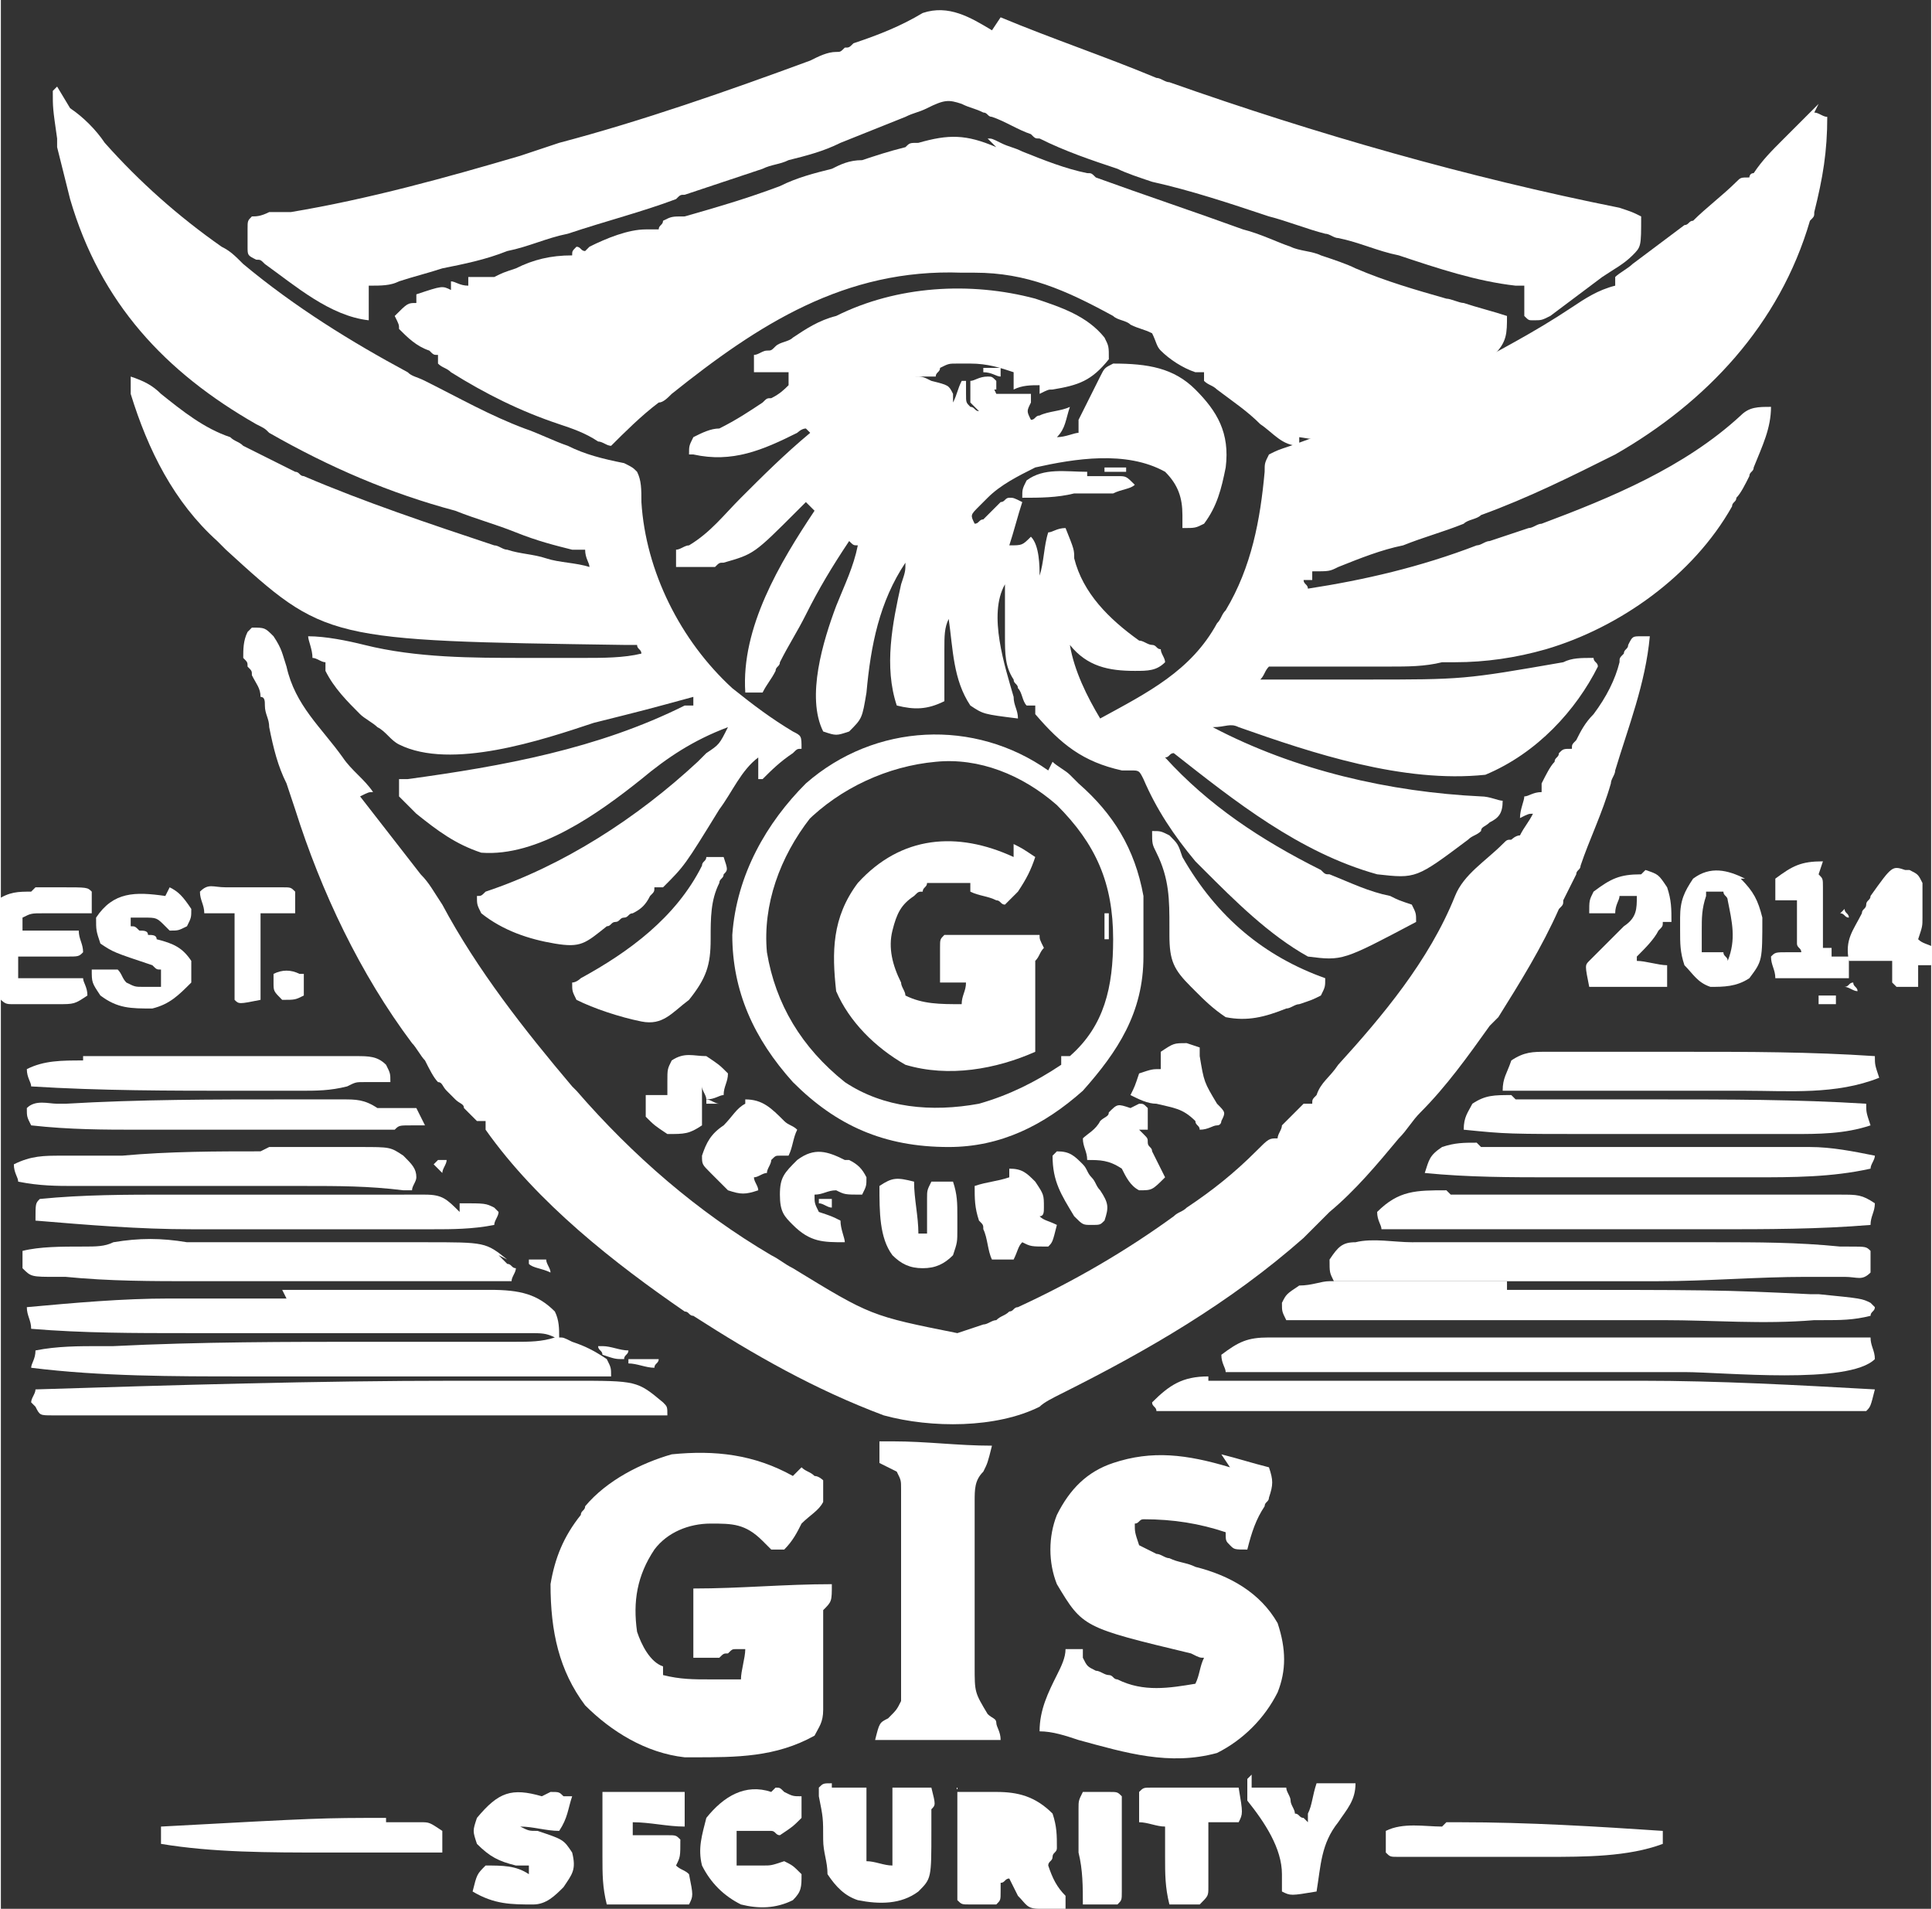 <?xml version="1.0" encoding="UTF-8"?>
<!DOCTYPE svg PUBLIC "-//W3C//DTD SVG 1.1//EN" "http://www.w3.org/Graphics/SVG/1.1/DTD/svg11.dtd">
<!-- Creator: CorelDRAW -->
<svg xmlns="http://www.w3.org/2000/svg" xml:space="preserve" width="4.628mm" height="4.572mm" version="1.1" style="shape-rendering:geometricPrecision; text-rendering:geometricPrecision; image-rendering:optimizeQuality; fill-rule:evenodd; clip-rule:evenodd"
viewBox="0 0 4.46 4.41"
 xmlns:xlink="http://www.w3.org/1999/xlink"
 xmlns:xodm="http://www.corel.com/coreldraw/odm/2003">
 <rect x="0" y="0" width="4.46" height="4.41" fill="#333333" stroke="none"/>
 <defs>
  <style type="text/css">
   <![CDATA[
    .fil0 {fill:white;fill-rule:nonzero}
   ]]>
  </style>
 </defs>
 <g id="Layer_x0020_1">
  <g id="_1990756533696">
   <path class="fil0" d="M4.19 0.26c0.01,0 0.02,0.01 0.03,0.01 -0,0.08 -0.01,0.14 -0.03,0.22 -0,0.01 -0,0.01 -0.01,0.02 -0.07,0.24 -0.24,0.42 -0.45,0.54 -0.1,0.05 -0.2,0.1 -0.31,0.14 -0.01,0.01 -0.03,0.01 -0.04,0.02 -0.05,0.02 -0.09,0.03 -0.14,0.05 -0.05,0.01 -0.1,0.03 -0.15,0.05 -0.02,0.01 -0.02,0.01 -0.06,0.01 0,0.01 0,0.01 0,0.02 -0.01,0 -0.01,0 -0.02,0 0,0.01 0.01,0.01 0.01,0.02 0.13,-0.02 0.26,-0.05 0.39,-0.1 0.01,-0 0.02,-0.01 0.03,-0.01 0.03,-0.01 0.06,-0.02 0.09,-0.03 0.01,-0 0.02,-0.01 0.03,-0.01 0.16,-0.06 0.33,-0.13 0.46,-0.25 0.02,-0.02 0.04,-0.02 0.07,-0.02 -0,0.05 -0.02,0.09 -0.04,0.14 -0,0.01 -0.01,0.01 -0.01,0.02 -0.01,0.02 -0.02,0.04 -0.03,0.05 -0,0.01 -0.01,0.01 -0.01,0.02 -0.09,0.16 -0.26,0.28 -0.43,0.33 -0.07,0.02 -0.14,0.03 -0.21,0.03 -0.01,0 -0.02,0 -0.03,0 -0.04,0.01 -0.08,0.01 -0.12,0.01 -0.02,0 -0.03,0 -0.05,0 -0.03,0 -0.05,0 -0.08,0 -0.02,0 -0.05,0 -0.07,0 -0.01,0 -0.01,0 -0.02,0 -0.02,0 -0.02,0 -0.06,0 -0.01,0.01 -0.01,0.02 -0.02,0.03 0.06,0 0.12,0 0.18,0 0.02,0 0.04,0 0.06,0 0.23,0 0.23,0 0.46,-0.04 0.02,-0.01 0.04,-0.01 0.07,-0.01 0,0.01 0.01,0.01 0.01,0.02 -0.05,0.1 -0.14,0.2 -0.26,0.25 -0.19,0.02 -0.4,-0.05 -0.57,-0.11 -0.02,-0.01 -0.03,-0 -0.06,0 0.19,0.1 0.41,0.15 0.62,0.16 0.02,0 0.04,0.01 0.05,0.01 -0,0.03 -0.01,0.04 -0.03,0.05 -0.01,0.01 -0.02,0.01 -0.02,0.02 -0.01,0.01 -0.02,0.01 -0.03,0.02 -0.12,0.09 -0.12,0.09 -0.21,0.08 -0.18,-0.05 -0.33,-0.17 -0.47,-0.28 -0.01,0 -0.01,0.01 -0.02,0.01 0.1,0.11 0.22,0.19 0.36,0.26 0.01,0.01 0.01,0.01 0.02,0.01 0.05,0.02 0.09,0.04 0.14,0.05 0.02,0.01 0.02,0.01 0.05,0.02 0.01,0.02 0.01,0.02 0.01,0.04 -0.17,0.09 -0.17,0.09 -0.25,0.08 -0.09,-0.05 -0.17,-0.13 -0.24,-0.2 -0.01,-0.01 -0.01,-0.01 -0.02,-0.02 -0.05,-0.06 -0.09,-0.12 -0.12,-0.19 -0.01,-0.02 -0.01,-0.02 -0.03,-0.02 -0.01,-0 -0.01,-0 -0.02,-0 -0.09,-0.02 -0.14,-0.06 -0.2,-0.13 0,-0.01 0,-0.01 0,-0.02 -0.01,0 -0.01,0 -0.02,0 -0.01,-0.01 -0.01,-0.03 -0.02,-0.04 -0,-0.01 -0.01,-0.01 -0.01,-0.02 -0.02,-0.03 -0.02,-0.06 -0.02,-0.1 0,-0.01 0,-0.01 0,-0.02 0,-0.01 0,-0.01 0,-0.02 0,-0.01 0,-0.02 0,-0.02 0,-0.02 0,-0.04 0,-0.06 -0.04,0.07 0,0.19 0.02,0.26 0,0.02 0.01,0.03 0.01,0.05 -0.08,-0.01 -0.08,-0.01 -0.11,-0.03 -0.04,-0.06 -0.04,-0.13 -0.05,-0.2 -0.01,0.02 -0.01,0.04 -0.01,0.07 -0,0.01 -0,0.01 -0,0.02 -0,0.01 -0,0.02 -0,0.02 -0,0.01 -0,0.01 -0,0.02 -0,0.02 -0,0.04 -0,0.06 -0.04,0.02 -0.07,0.02 -0.11,0.01 -0.03,-0.09 -0.01,-0.19 0.01,-0.28 0.01,-0.03 0.01,-0.03 0.01,-0.05 -0.06,0.09 -0.08,0.19 -0.09,0.3 -0.01,0.06 -0.01,0.06 -0.04,0.09 -0.03,0.01 -0.03,0.01 -0.06,-0 -0.04,-0.08 0,-0.21 0.03,-0.29 0.02,-0.05 0.04,-0.09 0.05,-0.14 -0.01,-0 -0.01,-0 -0.02,-0.01 -0.04,0.06 -0.07,0.11 -0.1,0.17 -0.02,0.04 -0.04,0.07 -0.06,0.11 -0,0.01 -0.01,0.01 -0.01,0.02 -0.01,0.02 -0.02,0.03 -0.03,0.05 -0.01,0 -0.02,0 -0.04,0 -0.01,-0.15 0.08,-0.3 0.16,-0.42 -0.01,-0.01 -0.01,-0.01 -0.02,-0.02 -0.01,0.01 -0.01,0.01 -0.02,0.02 -0.1,0.1 -0.1,0.1 -0.17,0.12 -0.01,0 -0.01,0 -0.02,0.01 -0.03,0 -0.06,0 -0.09,0 0,-0.01 0,-0.02 0,-0.04 0.01,-0 0.02,-0.01 0.03,-0.01 0.05,-0.03 0.08,-0.07 0.12,-0.11 0.05,-0.05 0.1,-0.1 0.16,-0.15 -0,-0 -0.01,-0.01 -0.01,-0.01 -0.01,0 -0.02,0.01 -0.02,0.01 -0.08,0.04 -0.15,0.07 -0.24,0.05 -0,-0 -0.01,-0 -0.01,-0 0,-0.02 0,-0.02 0.01,-0.04 0.02,-0.01 0.04,-0.02 0.06,-0.02 0.04,-0.02 0.07,-0.04 0.1,-0.06 0.01,-0.01 0.01,-0.01 0.02,-0.01 0.02,-0.01 0.03,-0.02 0.04,-0.03 0,-0.01 0,-0.02 0,-0.03 -0.03,0 -0.05,0 -0.08,0 0,-0.01 0,-0.02 0,-0.04 0.01,-0 0.02,-0.01 0.03,-0.01 0.01,-0 0.01,-0 0.02,-0.01 0.01,-0.01 0.03,-0.01 0.04,-0.02 0.03,-0.02 0.06,-0.04 0.1,-0.05 0.14,-0.07 0.31,-0.08 0.46,-0.04 0.06,0.02 0.12,0.04 0.16,0.09 0.01,0.02 0.01,0.02 0.01,0.05 -0.04,0.05 -0.07,0.06 -0.13,0.07 -0.01,0 -0.01,0 -0.03,0.01 0,-0.01 0,-0.01 0,-0.02 -0.02,0 -0.04,0 -0.06,0.01 0,-0.01 0,-0.02 0,-0.04 -0.03,-0.01 -0.06,-0.02 -0.1,-0.02 -0.01,0 -0.02,0 -0.03,0 -0.02,0 -0.02,0 -0.04,0.01 -0,0.01 -0.01,0.01 -0.01,0.02 -0.02,0 -0.04,0 -0.05,0 0.02,0 0.02,0 0.04,0.01 0.04,0.01 0.04,0.01 0.05,0.03 0,0.01 0,0.01 0,0.02 0.01,-0.02 0.01,-0.03 0.02,-0.05 0,0 0.01,0 0.01,0 0,0.02 0,0.02 0,0.03 0,0.02 0,0.02 0.01,0.03 0.01,0 0.01,0.01 0.02,0.01 -0.01,-0.01 -0.01,-0.01 -0.02,-0.02 -0,-0.03 -0,-0.03 0,-0.05 0.01,-0 0.02,-0.01 0.04,-0.01 0.01,0.01 0.01,0.02 0.02,0.04 0.03,0 0.05,0 0.08,0 -0,0.01 -0,0.01 -0,0.02 -0.01,0.02 -0.01,0.02 -0,0.04 0.01,-0 0.01,-0.01 0.02,-0.01 0.02,-0.01 0.05,-0.01 0.07,-0.02 -0.01,0.03 -0.01,0.05 -0.03,0.07 0.02,-0 0.04,-0.01 0.05,-0.01 0,-0.01 0,-0.02 0,-0.03 0.01,-0.02 0.01,-0.02 0.02,-0.04 0.01,-0.02 0.02,-0.04 0.03,-0.06 0.01,-0.02 0.01,-0.02 0.03,-0.03 0.08,-0 0.14,0.01 0.19,0.06 0.05,0.05 0.08,0.1 0.07,0.18 -0.01,0.05 -0.02,0.09 -0.05,0.13 -0.02,0.01 -0.02,0.01 -0.05,0.01 0,-0.01 0,-0.02 0,-0.03 -0,-0.04 -0.01,-0.07 -0.04,-0.1 -0.09,-0.05 -0.21,-0.03 -0.3,-0.01 -0.04,0.02 -0.08,0.04 -0.11,0.07 -0.01,0.01 -0.01,0.01 -0.02,0.02 -0.02,0.02 -0.02,0.02 -0.01,0.04 0.01,-0 0.01,-0.01 0.02,-0.01 0.01,-0.01 0.01,-0.01 0.02,-0.02 0.01,-0.01 0.01,-0.01 0.02,-0.02 0.01,-0 0.01,-0.01 0.02,-0.01 0.01,0 0.01,0 0.03,0.01 -0.01,0.03 -0.02,0.07 -0.03,0.1 0.03,0 0.03,0 0.05,-0.02 0.02,0.02 0.02,0.07 0.02,0.09 0.01,-0.03 0.01,-0.07 0.02,-0.1 0.01,-0 0.02,-0.01 0.04,-0.01 0.02,0.05 0.02,0.05 0.02,0.07 0.02,0.08 0.08,0.14 0.15,0.19 0.01,0 0.02,0.01 0.03,0.01 0.01,0 0.01,0.01 0.02,0.01 0,0.01 0.01,0.02 0.01,0.03 -0.02,0.02 -0.04,0.02 -0.07,0.02 -0.06,-0 -0.11,-0.01 -0.15,-0.06 0.01,0.06 0.04,0.12 0.07,0.17 0.11,-0.06 0.21,-0.11 0.27,-0.22 0.01,-0.01 0.01,-0.02 0.02,-0.03 0.06,-0.1 0.08,-0.21 0.09,-0.32 0,-0.02 0,-0.02 0.01,-0.04 0.02,-0.01 0.02,-0.01 0.05,-0.02 0.11,-0.04 0.22,-0.08 0.32,-0.14 0.02,-0.01 0.04,-0.02 0.07,-0.03 0.09,-0.05 0.17,-0.09 0.26,-0.15 0.03,-0.02 0.06,-0.04 0.1,-0.05 0,-0.01 0,-0.01 0,-0.02 0.01,-0.01 0.03,-0.02 0.04,-0.03 0.04,-0.03 0.08,-0.06 0.12,-0.09 0.01,-0 0.01,-0.01 0.02,-0.01 0.03,-0.03 0.07,-0.06 0.1,-0.09 0.01,-0.01 0.01,-0.01 0.03,-0.01 0,-0 0,-0.01 0.01,-0.01 0.02,-0.03 0.04,-0.05 0.07,-0.08 0,-0 0.01,-0.01 0.01,-0.01 0.01,-0.01 0.03,-0.03 0.04,-0.04 0.01,-0.01 0.02,-0.02 0.03,-0.03z"/>
   <path class="fil0" d="M0.16 0.25c0.03,0.02 0.06,0.05 0.08,0.08 0.08,0.09 0.17,0.17 0.27,0.24 0.02,0.01 0.03,0.02 0.05,0.04 0.12,0.1 0.25,0.18 0.38,0.25 0.01,0.01 0.02,0.01 0.04,0.02 0.08,0.04 0.15,0.08 0.23,0.11 0.03,0.01 0.07,0.03 0.1,0.04 0.04,0.02 0.08,0.03 0.13,0.04 0.02,0.01 0.02,0.01 0.03,0.02 0.01,0.02 0.01,0.04 0.01,0.07 0.01,0.16 0.09,0.32 0.21,0.43 0.05,0.04 0.09,0.07 0.14,0.1 0.02,0.01 0.02,0.01 0.02,0.04 -0.01,0 -0.01,0 -0.02,0.01 -0.03,0.02 -0.05,0.04 -0.07,0.06 -0,0 -0.01,0 -0.01,0 0,-0.02 0,-0.03 0,-0.05 -0.04,0.03 -0.06,0.08 -0.09,0.12 -0.08,0.13 -0.08,0.13 -0.13,0.18 -0.01,0 -0.01,0 -0.02,0 -0,0.01 -0,0.01 -0.01,0.02 -0.01,0.02 -0.02,0.03 -0.04,0.04 -0.01,0 -0.01,0.01 -0.02,0.01 -0.01,0 -0.01,0.01 -0.02,0.01 -0.01,0 -0.01,0.01 -0.02,0.01 -0.05,0.04 -0.06,0.05 -0.12,0.04 -0.06,-0.01 -0.12,-0.03 -0.17,-0.07 -0.01,-0.02 -0.01,-0.02 -0.01,-0.04 0.01,-0 0.01,-0 0.02,-0.01 0.18,-0.06 0.35,-0.17 0.49,-0.3 0.01,-0.01 0.01,-0.01 0.02,-0.02 0.03,-0.02 0.03,-0.02 0.05,-0.06 -0.08,0.03 -0.14,0.07 -0.2,0.12 -0.1,0.08 -0.24,0.18 -0.37,0.17 -0.06,-0.02 -0.1,-0.05 -0.15,-0.09 -0,-0 -0.01,-0.01 -0.01,-0.01 -0.01,-0.01 -0.01,-0.01 -0.03,-0.03 0,-0.01 0,-0.02 0,-0.04 0.01,-0 0.01,-0 0.02,-0 0.22,-0.03 0.44,-0.07 0.64,-0.17 0.01,0 0.01,0 0.02,0 0,-0.01 0,-0.01 0,-0.02 -0.11,0.03 -0.11,0.03 -0.23,0.06 -0.12,0.04 -0.33,0.11 -0.45,0.05 -0.02,-0.01 -0.03,-0.03 -0.05,-0.04 -0.01,-0.01 -0.03,-0.02 -0.04,-0.03 -0.03,-0.03 -0.06,-0.06 -0.08,-0.1 0,-0.01 0,-0.01 0,-0.02 -0.01,-0 -0.02,-0.01 -0.03,-0.01 -0,-0.02 -0.01,-0.04 -0.01,-0.05 0.04,0 0.09,0.01 0.13,0.02 0.12,0.03 0.25,0.03 0.37,0.03 0.02,-0 0.05,-0 0.07,-0 0.02,-0 0.03,-0 0.05,-0 0.01,0 0.01,0 0.02,0 0.04,-0 0.09,-0 0.13,-0.01 -0,-0.01 -0.01,-0.01 -0.01,-0.02 -0.01,-0 -0.02,-0 -0.03,-0 -0.69,-0.01 -0.69,-0.01 -0.92,-0.22 -0.01,-0.01 -0.01,-0.01 -0.02,-0.02 -0.1,-0.09 -0.16,-0.21 -0.2,-0.34 0,-0.01 0,-0.02 0,-0.04 0.03,0.01 0.05,0.02 0.07,0.04 0.05,0.04 0.1,0.08 0.16,0.1 0.01,0.01 0.02,0.01 0.03,0.02 0.04,0.02 0.08,0.04 0.12,0.06 0.01,0 0.01,0.01 0.02,0.01 0.14,0.06 0.29,0.11 0.44,0.16 0.01,0 0.02,0.01 0.03,0.01 0.03,0.01 0.06,0.01 0.09,0.02 0.03,0.01 0.07,0.01 0.1,0.02 -0,-0.01 -0.01,-0.02 -0.01,-0.04 -0.01,-0 -0.02,-0 -0.03,-0 -0.04,-0.01 -0.08,-0.02 -0.13,-0.04 -0.05,-0.02 -0.09,-0.03 -0.14,-0.05 -0.15,-0.04 -0.29,-0.1 -0.43,-0.18 -0.01,-0.01 -0.01,-0.01 -0.03,-0.02 -0.21,-0.12 -0.36,-0.28 -0.43,-0.52 -0.01,-0.04 -0.02,-0.08 -0.03,-0.12 -0,-0.01 -0,-0.01 -0,-0.02 -0.01,-0.07 -0.01,-0.07 -0.01,-0.11 0,-0 0.01,-0.01 0.01,-0.01z"/>
   <path class="fil0" d="M0.58 1.45c0.03,0 0.03,0 0.05,0.02 0.02,0.03 0.02,0.04 0.03,0.07 0.02,0.09 0.08,0.14 0.13,0.21 0.02,0.03 0.05,0.05 0.07,0.08 -0.01,0 -0.01,0 -0.03,0.01 0.07,0.09 0.07,0.09 0.14,0.18 0.02,0.02 0.03,0.04 0.05,0.07 0.08,0.15 0.19,0.29 0.3,0.42 0,0 0.01,0.01 0.01,0.01 0.13,0.15 0.28,0.28 0.45,0.38 0.02,0.01 0.03,0.02 0.05,0.03 0.18,0.11 0.18,0.11 0.38,0.15 0.03,-0.01 0.03,-0.01 0.06,-0.02 0.01,-0 0.02,-0.01 0.03,-0.01 0.01,-0.01 0.02,-0.01 0.03,-0.02 0.01,-0 0.01,-0.01 0.02,-0.01 0.13,-0.06 0.25,-0.13 0.36,-0.21 0.01,-0.01 0.02,-0.01 0.03,-0.02 0.06,-0.04 0.11,-0.08 0.16,-0.13 0.03,-0.03 0.03,-0.03 0.05,-0.03 0,-0.01 0.01,-0.02 0.01,-0.03 0.02,-0.02 0.02,-0.02 0.05,-0.05 0.01,0 0.01,0 0.02,0 0,-0.01 0,-0.01 0.01,-0.02 0.01,-0.03 0.03,-0.04 0.05,-0.07 0.1,-0.11 0.21,-0.24 0.27,-0.39 0.02,-0.05 0.07,-0.08 0.11,-0.12 0.01,-0.01 0.01,-0.01 0.02,-0.01 0,-0 0.01,-0.01 0.02,-0.01 0.01,-0.02 0.02,-0.03 0.03,-0.05 -0.01,0 -0.01,0 -0.03,0.01 0,-0.02 0.01,-0.04 0.01,-0.05 0.01,-0 0.02,-0.01 0.04,-0.01 0,-0.01 0,-0.01 0,-0.02 0.01,-0.02 0.02,-0.04 0.03,-0.05 0,-0.01 0.01,-0.01 0.01,-0.02 0.01,-0.01 0.01,-0.01 0.03,-0.01 0,-0.01 0,-0.01 0.01,-0.02 0.01,-0.02 0.02,-0.04 0.04,-0.06 0.03,-0.04 0.05,-0.08 0.06,-0.12 0,-0.01 0,-0.01 0.01,-0.02 0,-0.01 0.01,-0.01 0.01,-0.02 0.01,-0.02 0.01,-0.02 0.03,-0.02 0.01,-0 0.01,-0 0.02,-0 -0.01,0.11 -0.05,0.21 -0.08,0.31 -0,0.01 -0.01,0.02 -0.01,0.03 -0.02,0.07 -0.05,0.13 -0.07,0.19 -0,0.01 -0.01,0.01 -0.01,0.02 -0.01,0.02 -0.02,0.04 -0.03,0.06 -0,0.01 -0,0.01 -0.01,0.02 -0.04,0.09 -0.09,0.17 -0.14,0.25 -0.01,0.01 -0.01,0.01 -0.02,0.02 -0.05,0.07 -0.1,0.14 -0.16,0.2 -0.02,0.02 -0.03,0.04 -0.05,0.06 -0.05,0.06 -0.1,0.12 -0.16,0.17 -0.02,0.02 -0.04,0.04 -0.06,0.06 -0.17,0.15 -0.36,0.26 -0.56,0.36 -0.02,0.01 -0.04,0.02 -0.05,0.03 -0.1,0.05 -0.25,0.05 -0.36,0.02 -0.16,-0.06 -0.3,-0.14 -0.44,-0.23 -0.01,-0 -0.01,-0.01 -0.02,-0.01 -0.16,-0.11 -0.34,-0.25 -0.46,-0.42 0,-0.01 0,-0.01 0,-0.02 -0.01,0 -0.01,0 -0.02,0 -0.01,-0.01 -0.01,-0.01 -0.03,-0.03 -0,-0.01 -0.01,-0.01 -0.02,-0.02 -0.01,-0.01 -0.01,-0.01 -0.02,-0.02 -0.01,-0.01 -0.01,-0.02 -0.02,-0.02 -0.01,-0.01 -0.02,-0.03 -0.03,-0.05 -0.01,-0.01 -0.02,-0.03 -0.03,-0.04 -0.12,-0.16 -0.21,-0.35 -0.27,-0.54 -0.01,-0.03 -0.01,-0.03 -0.02,-0.06 -0.02,-0.04 -0.03,-0.08 -0.04,-0.13 -0,-0.02 -0.01,-0.03 -0.01,-0.05 -0,-0.01 -0,-0.02 -0.01,-0.02 -0,-0.02 -0.01,-0.03 -0.02,-0.05 -0,-0.01 -0,-0.01 -0.01,-0.02 -0,-0.01 -0,-0.01 -0.01,-0.02 -0,-0.02 -0,-0.04 0.01,-0.06z"/>
   <path class="fil0" d="M2.28 0.32c0.01,0 0.01,0 0.03,0.01 0.02,0.01 0.03,0.01 0.05,0.02 0.05,0.02 0.1,0.04 0.15,0.05 0.01,0 0.01,0 0.02,0.01 0.11,0.04 0.23,0.08 0.34,0.12 0.04,0.01 0.08,0.03 0.11,0.04 0.02,0.01 0.05,0.01 0.07,0.02 0.03,0.01 0.06,0.02 0.08,0.03 0.07,0.03 0.14,0.05 0.21,0.07 0.01,0 0.03,0.01 0.04,0.01 0.03,0.01 0.07,0.02 0.1,0.03 -0,0.04 -0,0.06 -0.03,0.09 -0.03,0.02 -0.06,0.04 -0.09,0.05 -0.01,0 -0.01,0.01 -0.02,0.01 -0.01,0.01 -0.02,0.01 -0.04,0.02 -0.02,0.01 -0.04,0.02 -0.05,0.03 -0.19,0.09 -0.19,0.09 -0.25,0.08 0,0.01 0,0.01 0,0.02 -0.04,-0 -0.06,-0.03 -0.09,-0.05 -0.03,-0.03 -0.06,-0.05 -0.1,-0.08 -0.01,-0.01 -0.02,-0.01 -0.03,-0.02 0,-0.01 0,-0.01 0,-0.02 -0.01,-0 -0.01,-0 -0.02,-0 -0.03,-0.01 -0.06,-0.03 -0.08,-0.05 -0.01,-0.01 -0.01,-0.02 -0.02,-0.04 -0.02,-0.01 -0.03,-0.01 -0.05,-0.02 -0.01,-0.01 -0.03,-0.01 -0.04,-0.02 -0.11,-0.06 -0.2,-0.1 -0.32,-0.1 -0.01,-0 -0.02,-0 -0.03,-0 -0.27,-0.01 -0.47,0.12 -0.67,0.28 -0.01,0.01 -0.02,0.02 -0.03,0.02 -0.04,0.03 -0.08,0.07 -0.11,0.1 -0.01,-0 -0.02,-0.01 -0.03,-0.01 -0.03,-0.02 -0.06,-0.03 -0.09,-0.04 -0.09,-0.03 -0.17,-0.07 -0.25,-0.12 -0.01,-0.01 -0.02,-0.01 -0.03,-0.02 0,-0.01 0,-0.01 0,-0.02 -0.01,-0 -0.01,-0 -0.02,-0.01 -0.03,-0.01 -0.05,-0.03 -0.07,-0.05 -0,-0.01 -0,-0.01 -0.01,-0.03 0.03,-0.03 0.03,-0.03 0.05,-0.03 0,-0.01 0,-0.01 0,-0.02 0.06,-0.02 0.06,-0.02 0.08,-0.01 0,-0.01 0,-0.01 0,-0.02 0.01,0 0.02,0.01 0.04,0.01 0,-0.01 0,-0.01 0,-0.02 0.01,-0 0.01,-0 0.02,-0 0.01,-0 0.01,-0 0.02,-0 0.01,-0 0.01,-0 0.02,-0 0.02,-0.01 0.02,-0.01 0.05,-0.02 0.04,-0.02 0.08,-0.03 0.13,-0.03 0,-0.01 0,-0.01 0.01,-0.02 0.01,0 0.01,0.01 0.02,0.01 0,-0 0,-0 0.01,-0.01 0.04,-0.02 0.09,-0.04 0.13,-0.04 0.01,-0 0.02,-0 0.03,-0 0,-0.01 0.01,-0.01 0.01,-0.02 0.02,-0.01 0.02,-0.01 0.05,-0.01 0.07,-0.02 0.14,-0.04 0.22,-0.07 0.04,-0.02 0.08,-0.03 0.12,-0.04 0.02,-0.01 0.04,-0.02 0.07,-0.02 0.03,-0.01 0.06,-0.02 0.1,-0.03 0.01,-0.01 0.01,-0.01 0.03,-0.01 0.07,-0.02 0.11,-0.02 0.18,0.01z"/>
   <path class="fil0" d="M2.31 0.04c0.12,0.05 0.24,0.09 0.36,0.14 0.01,0 0.02,0.01 0.03,0.01 0.34,0.12 0.69,0.22 1.04,0.29 0.03,0.01 0.03,0.01 0.05,0.02 0,0.07 0,0.07 -0.02,0.09 -0.02,0.02 -0.04,0.03 -0.07,0.05 -0.04,0.03 -0.08,0.06 -0.12,0.09 -0.02,0.01 -0.02,0.01 -0.04,0.01 -0.01,-0 -0.01,-0 -0.02,-0.01 0,-0.02 0,-0.05 0,-0.07 -0.01,-0 -0.01,-0 -0.02,-0 -0.09,-0.01 -0.18,-0.04 -0.27,-0.07 -0.05,-0.01 -0.09,-0.03 -0.14,-0.04 -0.01,-0 -0.02,-0.01 -0.03,-0.01 -0.04,-0.01 -0.09,-0.03 -0.13,-0.04 -0.09,-0.03 -0.18,-0.06 -0.27,-0.08 -0.03,-0.01 -0.06,-0.02 -0.08,-0.03 -0.06,-0.02 -0.12,-0.04 -0.18,-0.07 -0.01,-0 -0.01,-0 -0.02,-0.01 -0.03,-0.01 -0.06,-0.03 -0.09,-0.04 -0.01,-0 -0.01,-0.01 -0.02,-0.01 -0.02,-0.01 -0.03,-0.01 -0.05,-0.02 -0.03,-0.01 -0.04,-0.01 -0.08,0.01 -0.02,0.01 -0.03,0.01 -0.05,0.02 -0.05,0.02 -0.1,0.04 -0.15,0.06 -0.04,0.02 -0.08,0.03 -0.12,0.04 -0.02,0.01 -0.04,0.01 -0.06,0.02 -0.06,0.02 -0.12,0.04 -0.18,0.06 -0.01,0 -0.01,0 -0.02,0.01 -0.08,0.03 -0.16,0.05 -0.25,0.08 -0.05,0.01 -0.09,0.03 -0.14,0.04 -0.05,0.02 -0.1,0.03 -0.15,0.04 -0.03,0.01 -0.07,0.02 -0.1,0.03 -0.02,0.01 -0.04,0.01 -0.07,0.01 0,0.03 0,0.05 0,0.08 -0.09,-0.01 -0.17,-0.08 -0.24,-0.13 -0.01,-0.01 -0.01,-0.01 -0.02,-0.01 -0.02,-0.01 -0.02,-0.01 -0.02,-0.03 0,-0.01 0,-0.01 0,-0.02 0,-0.01 0,-0.01 0,-0.02 0,-0.02 0,-0.02 0.01,-0.03 0.01,-0 0.02,-0 0.04,-0.01 0.01,-0 0.02,-0 0.02,-0 0.01,-0 0.02,-0 0.03,-0 0.18,-0.03 0.36,-0.08 0.53,-0.13 0.03,-0.01 0.06,-0.02 0.09,-0.03 0.19,-0.05 0.39,-0.12 0.58,-0.19 0.02,-0.01 0.04,-0.02 0.06,-0.02 0.01,-0 0.01,-0 0.02,-0.01 0.01,-0 0.01,-0 0.02,-0.01 0.06,-0.02 0.11,-0.04 0.16,-0.07 0.06,-0.02 0.11,0.01 0.16,0.04z"/>
   <path class="fil0" d="M1.85 3.39c0.01,0.01 0.02,0.01 0.03,0.02 0.01,0 0.02,0.01 0.02,0.01 0,0.02 0,0.02 0,0.05 -0.01,0.02 -0.03,0.03 -0.05,0.05 -0.01,0.02 -0.02,0.04 -0.04,0.06 -0.01,0 -0.02,0 -0.03,0 -0.01,-0.01 -0.01,-0.01 -0.02,-0.02 -0.04,-0.04 -0.07,-0.04 -0.12,-0.04 -0.05,0 -0.1,0.02 -0.13,0.06 -0.04,0.06 -0.05,0.12 -0.04,0.19 0.01,0.03 0.03,0.07 0.06,0.08 0,0.01 0,0.01 0,0.02 0.04,0.01 0.07,0.01 0.11,0.01 0.01,-0 0.01,-0 0.02,-0 0.02,-0 0.03,-0 0.05,-0 0,-0.02 0.01,-0.05 0.01,-0.07 -0.01,0 -0.01,0 -0.02,0 -0.01,0 -0.01,0 -0.02,0.01 -0.01,0 -0.01,0 -0.02,0.01 -0.02,0 -0.02,0 -0.06,0 0,-0.05 0,-0.11 0,-0.16 0.11,-0 0.21,-0.01 0.32,-0.01 0,0.04 0,0.04 -0.02,0.06 -0,0.03 -0,0.03 -0,0.06 -0,0.02 -0,0.02 -0,0.03 -0,0.02 -0,0.02 -0,0.04 -0,0.02 -0,0.05 -0,0.07 -0,0.01 -0,0.02 -0,0.03 -0,0.03 -0.01,0.04 -0.02,0.06 -0.09,0.05 -0.18,0.05 -0.28,0.05 -0.01,0 -0.01,-0 -0.02,-0 -0.09,-0.01 -0.17,-0.06 -0.23,-0.12 -0.06,-0.08 -0.08,-0.17 -0.08,-0.28 0.01,-0.06 0.03,-0.11 0.07,-0.16 0,-0.01 0.01,-0.01 0.01,-0.02 0.05,-0.06 0.13,-0.1 0.2,-0.12 0.1,-0.01 0.19,0 0.28,0.05z"/>
   <path class="fil0" d="M2.82 3.36c0.04,0.01 0.07,0.02 0.11,0.03 0.01,0.03 0.01,0.04 0,0.07 -0,0.01 -0.01,0.01 -0.01,0.02 -0.02,0.03 -0.03,0.06 -0.04,0.1 -0.03,0 -0.03,0 -0.04,-0.01 -0.01,-0.01 -0.01,-0.01 -0.01,-0.03 -0.06,-0.02 -0.12,-0.03 -0.19,-0.03 -0.01,0 -0.01,0.01 -0.02,0.01 0,0.02 0,0.02 0.01,0.05 0.02,0.01 0.02,0.01 0.04,0.02 0.01,0 0.02,0.01 0.03,0.01 0.02,0.01 0.04,0.01 0.06,0.02 0.08,0.02 0.15,0.06 0.19,0.13 0.02,0.06 0.02,0.11 0,0.16 -0.03,0.06 -0.08,0.11 -0.14,0.14 -0.11,0.03 -0.21,0 -0.32,-0.03 -0.03,-0.01 -0.06,-0.02 -0.09,-0.02 0,-0.05 0.02,-0.09 0.04,-0.13 0.01,-0.02 0.02,-0.04 0.02,-0.06 0.01,0 0.02,0 0.04,0 0,0.01 0,0.01 0,0.02 0.01,0.02 0.01,0.02 0.03,0.03 0.01,0 0.02,0.01 0.03,0.01 0.01,0 0.01,0.01 0.02,0.01 0.06,0.03 0.12,0.02 0.18,0.01 0.01,-0.02 0.01,-0.04 0.02,-0.06 -0.01,-0 -0.01,-0 -0.03,-0.01 -0.25,-0.06 -0.25,-0.06 -0.31,-0.16 -0.02,-0.05 -0.02,-0.11 -0,-0.16 0.03,-0.06 0.07,-0.1 0.13,-0.12 0.09,-0.03 0.17,-0.02 0.27,0.01z"/>
   <path class="fil0" d="M2.43 1.76c0.01,0.01 0.03,0.02 0.04,0.03 0.01,0.01 0.01,0.01 0.02,0.02 0.08,0.07 0.13,0.15 0.15,0.26 0,0.04 0,0.07 0,0.11 0,0.01 0,0.02 0,0.03 0,0.13 -0.06,0.22 -0.14,0.31 -0.09,0.08 -0.19,0.13 -0.31,0.13 -0.15,-0 -0.26,-0.05 -0.36,-0.15 -0.09,-0.1 -0.14,-0.21 -0.14,-0.34 0.01,-0.14 0.08,-0.26 0.17,-0.35 0.16,-0.14 0.39,-0.15 0.56,-0.03zm-0.56 0.13c-0.07,0.09 -0.11,0.2 -0.1,0.31 0.02,0.12 0.08,0.22 0.18,0.3 0.09,0.06 0.2,0.07 0.31,0.05 0.07,-0.02 0.13,-0.05 0.19,-0.09 0,-0.01 0,-0.01 0,-0.02 0.01,0 0.01,0 0.02,0 0.08,-0.07 0.1,-0.16 0.1,-0.27 -0,-0.13 -0.04,-0.22 -0.13,-0.31 -0.08,-0.07 -0.18,-0.11 -0.28,-0.1 -0.11,0.01 -0.22,0.06 -0.3,0.14z"/>
   <path class="fil0" d="M0.65 2.98c0.07,-0 0.14,-0 0.21,-0 0.04,-0 0.07,-0 0.11,-0 0.03,-0 0.07,-0 0.1,-0 0.02,-0 0.04,-0 0.06,-0 0.07,0 0.11,0.01 0.15,0.05 0.01,0.02 0.01,0.04 0.01,0.06 0.01,0 0.01,0 0.03,0.01 0.03,0.01 0.05,0.02 0.08,0.04 0.01,0.02 0.01,0.02 0.01,0.04 -0.14,0 -0.27,0 -0.41,0 -0.06,0 -0.13,0 -0.19,0 -0.06,0 -0.12,0 -0.18,0 -0.02,0 -0.05,0 -0.07,0 -0.16,0 -0.33,0 -0.49,-0.02 0,-0.01 0.01,-0.02 0.01,-0.04 0.05,-0.01 0.1,-0.01 0.15,-0.01 0.01,-0 0.02,-0 0.03,-0 0.2,-0.01 0.4,-0.01 0.6,-0.01 0.06,-0 0.12,-0 0.18,-0 0.03,-0 0.05,-0 0.08,-0 0.02,-0 0.03,-0 0.05,-0 0.01,-0 0.01,-0 0.02,-0 0.03,-0 0.06,-0 0.09,-0.01 -0.02,-0.01 -0.03,-0.01 -0.06,-0.01 -0.01,0 -0.02,-0 -0.02,-0 -0.01,0 -0.02,-0 -0.03,-0 -0.01,-0 -0.02,-0 -0.03,-0 -0.02,-0 -0.04,-0 -0.06,-0 -0.03,-0 -0.07,-0 -0.1,-0 -0.07,-0 -0.14,-0 -0.21,-0 -0.08,-0 -0.16,-0 -0.24,-0 -0.03,-0 -0.06,-0 -0.1,-0 -0.12,-0 -0.24,-0 -0.36,-0.01 -0,-0.02 -0.01,-0.03 -0.01,-0.05 0.11,-0.01 0.22,-0.02 0.33,-0.02 0.01,-0 0.01,-0 0.02,-0 0.05,-0 0.1,-0 0.16,-0 0.03,-0 0.06,-0 0.09,-0z"/>
   <path class="fil0" d="M2.34 1.95c0.02,0.01 0.02,0.01 0.05,0.03 -0.01,0.03 -0.02,0.05 -0.04,0.08 -0.01,0.01 -0.01,0.01 -0.02,0.02 -0,0 -0.01,0.01 -0.01,0.01 -0.01,-0 -0.01,-0.01 -0.02,-0.01 -0.02,-0.01 -0.04,-0.01 -0.06,-0.02 0,-0.01 0,-0.01 0,-0.02 -0.03,0 -0.07,0 -0.1,0 -0,0.01 -0.01,0.01 -0.01,0.02 -0.01,0 -0.01,0 -0.02,0.01 -0.03,0.02 -0.04,0.04 -0.05,0.08 -0.01,0.04 -0,0.08 0.02,0.12 0,0.01 0.01,0.02 0.01,0.03 0.04,0.02 0.08,0.02 0.13,0.02 0,-0.02 0.01,-0.03 0.01,-0.05 -0,0 -0.01,0 -0.01,0 -0.02,0 -0.04,0 -0.05,0 -0,-0.02 -0,-0.04 -0,-0.05 -0,-0.01 -0,-0.02 -0,-0.03 0,-0.02 0,-0.02 0.01,-0.03 0.02,-0 0.03,-0 0.05,-0 0.01,-0 0.02,-0 0.03,-0 0.01,-0 0.02,-0 0.03,-0 0.02,-0 0.02,-0 0.03,-0 0.03,-0 0.05,-0 0.08,-0 0,0.01 0,0.01 0.01,0.03 -0.01,0.01 -0.01,0.02 -0.02,0.03 -0,0.02 -0,0.02 -0,0.05 -0,0.01 -0,0.02 -0,0.03 -0,0.01 -0,0.02 -0,0.03 -0,0.01 -0,0.02 -0,0.03 -0,0.02 -0,0.05 -0,0.07 -0.09,0.04 -0.2,0.06 -0.3,0.03 -0.07,-0.04 -0.13,-0.1 -0.16,-0.17 -0.01,-0.09 -0.01,-0.17 0.05,-0.25 0.1,-0.11 0.23,-0.12 0.36,-0.06z"/>
   <path class="fil0" d="M2.03 3.33c0.01,0 0.02,0 0.03,0 0.08,0 0.15,0.01 0.23,0.01 -0.01,0.04 -0.01,0.04 -0.02,0.06 -0.02,0.02 -0.02,0.04 -0.02,0.07 -0,0.02 -0,0.02 -0,0.03 0,0.01 0,0.02 0,0.03 -0,0.01 -0,0.02 -0,0.04 -0,0.02 -0,0.05 -0,0.07 0,0.03 -0,0.06 -0,0.09 -0,0.03 -0,0.06 -0,0.09 -0,0.01 -0,0.02 -0,0.03 -0,0.06 -0,0.06 0.03,0.11 0.01,0.01 0.02,0.01 0.02,0.02 0,0.01 0.01,0.02 0.01,0.04 -0.1,0 -0.19,0 -0.29,0 0.01,-0.04 0.01,-0.04 0.03,-0.05 0.02,-0.02 0.02,-0.02 0.03,-0.04 -0,-0.01 -0,-0.01 -0,-0.03 0,-0.01 0,-0.02 0,-0.03 -0,-0.01 -0,-0.02 -0,-0.03 -0,-0.01 -0,-0.02 -0,-0.04 -0,-0.03 -0,-0.06 -0,-0.09 -0,-0.03 -0,-0.05 -0,-0.08 -0,-0.05 -0,-0.11 -0,-0.16 -0,-0.01 -0,-0.02 -0,-0.03 0,-0.02 0,-0.02 -0.01,-0.04 -0.02,-0.01 -0.02,-0.01 -0.04,-0.02 0,-0.02 0,-0.03 0,-0.05z"/>
   <path class="fil0" d="M2.79 3.19c0.01,-0 0.02,-0 0.03,-0 0.02,0 0.02,0 0.04,0 0.01,-0 0.03,-0 0.04,-0 0.03,-0 0.07,-0 0.1,0 0.04,0 0.07,0 0.11,-0 0.06,0 0.12,0 0.18,0 0.07,0 0.14,0 0.21,0 0.06,-0 0.12,-0 0.18,0 0.04,0 0.07,0 0.11,-0 0.18,-0 0.36,0.01 0.54,0.02 -0.01,0.04 -0.01,0.04 -0.02,0.05 -0.02,0 -0.04,0 -0.06,0 -0.01,0 -0.01,0 -0.02,0 -0.02,0 -0.05,0 -0.07,0 -0.02,0 -0.03,0 -0.05,0 -0.04,0 -0.09,-0 -0.13,-0 -0.05,0 -0.09,0 -0.14,0 -0.09,-0 -0.17,-0 -0.26,-0 -0.1,-0 -0.2,-0 -0.3,-0 -0.2,-0 -0.41,-0 -0.61,-0 -0,-0.01 -0.01,-0.01 -0.01,-0.02 0.04,-0.04 0.07,-0.06 0.13,-0.06z"/>
   <path class="fil0" d="M2.93 3.09c0.01,0 0.01,-0 0.02,-0 0.02,-0 0.04,0 0.06,0 0.01,0 0.03,0 0.04,0 0.04,0 0.08,0 0.12,0 0.04,0 0.08,0 0.12,0 0.08,0 0.15,0 0.23,0 0.09,0 0.18,0 0.26,0 0.18,0 0.36,0 0.54,0 0,0.02 0.01,0.03 0.01,0.05 -0.06,0.06 -0.35,0.03 -0.44,0.03 -0.03,0 -0.06,-0 -0.1,-0 -0.03,-0 -0.07,-0 -0.1,-0 -0.06,-0 -0.13,-0 -0.19,-0 -0.07,-0 -0.15,-0 -0.22,-0 -0.15,-0 -0.3,-0 -0.45,-0 -0,-0.01 -0.01,-0.02 -0.01,-0.04 0.04,-0.03 0.06,-0.04 0.11,-0.04z"/>
   <path class="fil0" d="M1.03 3.19c0.04,-0 0.07,-0 0.11,-0 0.04,-0 0.09,-0 0.13,-0 0.02,-0 0.03,-0 0.05,-0 0.15,-0 0.15,-0 0.21,0.05 0.01,0.01 0.01,0.01 0.01,0.03 -0.19,0 -0.38,0 -0.57,0 -0.09,0 -0.18,0 -0.26,0 -0.08,0 -0.15,0 -0.23,0 -0.04,0 -0.08,0 -0.12,0 -0.04,0 -0.08,0 -0.11,0 -0.01,0 -0.03,0 -0.04,0 -0.02,0 -0.04,0 -0.06,0 -0.02,0 -0.02,0 -0.03,0 -0.03,-0 -0.03,-0 -0.04,-0.02 -0,-0 -0.01,-0.01 -0.01,-0.01 0,-0.01 0.01,-0.02 0.01,-0.03 0.32,-0.01 0.65,-0.02 0.97,-0.02z"/>
   <path class="fil0" d="M3.48 2.98c0.49,-0 0.49,-0 0.7,0.01 0.01,0 0.01,0 0.02,0 0.1,0.01 0.1,0.01 0.12,0.02 0.01,0.01 0.01,0.01 0.01,0.01 -0,0.01 -0.01,0.01 -0.01,0.02 -0.04,0.01 -0.07,0.01 -0.11,0.01 -0.01,0 -0.01,0 -0.02,0 -0.12,0.01 -0.23,0 -0.35,0 -0.03,0 -0.05,0 -0.08,0 -0.06,0 -0.12,-0 -0.18,-0 -0.07,-0 -0.13,-0 -0.2,-0 -0.14,-0 -0.28,-0 -0.41,-0 -0.01,-0.02 -0.01,-0.02 -0.01,-0.04 0.01,-0.02 0.01,-0.02 0.04,-0.04 0.03,-0 0.05,-0.01 0.07,-0.01 0.01,-0 0.01,-0 0.02,-0 0.03,-0 0.05,-0 0.08,-0 0.02,-0 0.04,-0 0.05,-0 0.05,-0 0.1,-0 0.15,-0 0.03,-0 0.07,-0 0.11,-0z"/>
   <path class="fil0" d="M3.28 2.87c0.01,0 0.02,0 0.03,0 0.03,-0 0.06,0 0.09,0 0.02,0 0.04,0 0.06,0 0.05,0 0.09,0 0.14,0 0.06,0 0.12,0 0.17,0 0.04,-0 0.09,0 0.13,0 0.02,0 0.04,0 0.06,0 0.1,-0 0.19,-0 0.29,0.01 0.01,0 0.01,0 0.02,0 0.04,0 0.04,0 0.05,0.01 0,0.02 0,0.02 0,0.05 -0.02,0.02 -0.03,0.01 -0.06,0.01 -0.01,0 -0.02,0 -0.03,0 -0.01,0 -0.02,0 -0.03,0 -0.01,0 -0.02,0 -0.03,0 -0.11,0 -0.23,0.01 -0.34,0.01 -0.02,0 -0.04,0 -0.07,0 -0.06,0 -0.11,0 -0.17,0 -0.06,0 -0.12,0 -0.17,0 -0.11,0 -0.23,0 -0.34,0 -0.01,-0.02 -0.01,-0.02 -0.01,-0.05 0.02,-0.03 0.03,-0.04 0.06,-0.04 0.04,-0.01 0.09,-0 0.13,-0z"/>
   <path class="fil0" d="M1.15 2.9c0.01,0.01 0.01,0.01 0.02,0.02 0.01,0 0.01,0.01 0.02,0.01 -0,0.01 -0.01,0.02 -0.01,0.03 -0.12,-0 -0.24,-0 -0.35,-0 -0.05,-0 -0.11,-0 -0.16,-0 -0.05,-0 -0.11,-0 -0.16,-0 -0.02,-0 -0.04,-0 -0.06,-0 -0.1,-0 -0.2,-0 -0.3,-0.01 -0.01,-0 -0.02,-0 -0.02,-0 -0.06,-0 -0.06,-0 -0.08,-0.02 0,-0.01 0,-0.02 0,-0.04 0.04,-0.01 0.09,-0.01 0.14,-0.01 0.03,0 0.05,-0 0.07,-0.01 0.06,-0.01 0.11,-0.01 0.17,-0 0.09,0 0.19,-0 0.28,-0 0.02,-0 0.02,-0 0.03,-0 0.05,-0 0.1,-0 0.15,-0 0.02,-0 0.04,-0 0.06,-0 0.01,-0 0.02,-0 0.03,-0 0.14,-0 0.14,-0 0.19,0.04z"/>
   <path class="fil0" d="M3.35 2.76c0.02,0 0.04,0 0.05,0 0.01,0 0.02,0 0.03,0 0.04,0 0.08,0 0.13,0 0.08,0 0.16,0 0.25,0 0.05,0 0.1,0 0.15,0 0.05,0 0.1,0 0.14,0 0.02,0 0.04,0 0.05,0 0.03,0 0.05,0 0.08,0 0.01,0 0.02,0 0.02,0 0.04,0 0.05,0 0.08,0.02 -0,0.02 -0.01,0.03 -0.01,0.05 -0.12,0.01 -0.24,0.01 -0.36,0.01 -0.02,0 -0.04,0 -0.07,0 -0.06,-0 -0.12,-0 -0.17,-0 -0.06,-0 -0.12,-0 -0.18,-0 -0.12,-0 -0.23,-0 -0.35,-0 -0,-0.01 -0.01,-0.02 -0.01,-0.04 0.05,-0.05 0.09,-0.05 0.16,-0.05z"/>
   <path class="fil0" d="M0.92 2.76c0.01,-0 0.02,-0 0.03,-0 0.01,-0 0.01,-0 0.03,-0 0.04,0 0.05,0.01 0.08,0.04 0,-0.01 0,-0.01 0,-0.02 0.06,-0 0.06,-0 0.08,0.01 0,0 0.01,0.01 0.01,0.01 -0,0.01 -0.01,0.02 -0.01,0.03 -0.05,0.01 -0.1,0.01 -0.14,0.01 -0.01,0 -0.02,0 -0.02,0 -0.03,0 -0.05,0 -0.08,0 -0.02,0 -0.04,0 -0.05,0 -0.04,0 -0.08,0 -0.11,0 -0.05,0 -0.1,0 -0.14,0 -0.04,0 -0.07,0 -0.11,0 -0.02,0 -0.04,0 -0.05,0 -0.12,0 -0.24,-0.01 -0.36,-0.02 0,-0.04 0,-0.04 0.01,-0.05 0.1,-0.01 0.2,-0.01 0.3,-0.01 0.01,-0 0.03,-0 0.04,-0 0.04,-0 0.08,-0 0.12,-0 0.03,-0 0.06,-0 0.09,-0 0.04,-0 0.08,-0 0.11,-0 0.01,-0 0.01,-0 0.02,-0 0.03,-0 0.07,-0 0.1,-0 0.02,-0 0.05,-0 0.07,-0z"/>
   <path class="fil0" d="M3.5 2.54c0.01,0 0.01,0 0.02,0 0.02,-0 0.04,0 0.06,0 0.01,0 0.03,0 0.04,0 0.03,0 0.06,0 0.09,0 0.04,0 0.08,0 0.12,0 0.16,0 0.32,0 0.48,0.01 0,0.02 0,0.02 0.01,0.05 -0.06,0.02 -0.12,0.02 -0.18,0.02 -0.01,0 -0.01,0 -0.02,0 -0.13,0 -0.26,0 -0.4,0 -0.02,0 -0.02,0 -0.03,0 -0.21,0 -0.21,0 -0.31,-0.01 0,-0.03 0.01,-0.04 0.02,-0.06 0.03,-0.02 0.05,-0.02 0.09,-0.02z"/>
   <path class="fil0" d="M3.42 2.65c0.01,0 0.02,-0 0.04,-0 0.01,0 0.03,0 0.04,0 0.01,0 0.03,-0 0.04,-0 0.03,0 0.06,0 0.08,0 0.04,0 0.07,0 0.11,0 0.14,-0 0.28,0 0.42,0 0.01,0 0.02,0 0.03,0 0.05,0 0.1,0.01 0.15,0.02 -0,0.01 -0.01,0.02 -0.01,0.03 -0.09,0.02 -0.18,0.02 -0.27,0.02 -0.02,0 -0.03,0 -0.05,0 -0.04,0 -0.07,0 -0.11,0 -0.05,0 -0.09,0 -0.14,0 -0.04,0 -0.07,0 -0.11,0 -0.02,0 -0.03,0 -0.05,0 -0.1,0 -0.2,-0 -0.3,-0.01 0.01,-0.03 0.01,-0.04 0.04,-0.06 0.03,-0.01 0.05,-0.01 0.08,-0.01z"/>
   <path class="fil0" d="M3.57 2.43c0.01,0 0.01,0 0.02,0 0.02,-0 0.04,0 0.06,0 0.01,0 0.03,0 0.04,0 0.03,0 0.06,0 0.09,0 0.04,0 0.07,0 0.11,0 0.15,0 0.29,0 0.44,0.01 0,0.02 0,0.02 0.01,0.05 -0.1,0.04 -0.21,0.03 -0.31,0.03 -0.02,0 -0.03,0 -0.05,0 -0.04,0 -0.08,-0 -0.13,-0 -0.04,-0 -0.09,-0 -0.13,-0 -0.08,-0 -0.17,-0 -0.25,-0 0,-0.03 0.01,-0.04 0.02,-0.07 0.03,-0.02 0.05,-0.02 0.08,-0.02z"/>
   <path class="fil0" d="M2.66 1.92c0.02,0 0.02,0 0.04,0.01 0.02,0.02 0.02,0.02 0.03,0.05 0.08,0.14 0.19,0.23 0.33,0.28 -0,0.02 -0,0.02 -0.01,0.04 -0.02,0.01 -0.02,0.01 -0.05,0.02 -0.01,0 -0.02,0.01 -0.03,0.01 -0.05,0.02 -0.09,0.03 -0.14,0.02 -0.03,-0.02 -0.05,-0.04 -0.07,-0.06 -0,-0 -0.01,-0.01 -0.01,-0.01 -0.04,-0.04 -0.05,-0.06 -0.05,-0.12 0,-0.01 0,-0.02 0,-0.02 -0,-0.06 -0,-0.11 -0.03,-0.17 -0.01,-0.02 -0.01,-0.02 -0.01,-0.05z"/>
   <path class="fil0" d="M0.62 2.65c0.02,-0 0.05,-0 0.07,-0 0.04,-0 0.07,-0 0.11,-0 0.02,-0 0.02,-0 0.03,-0 0.07,0 0.07,0 0.1,0.02 0.02,0.02 0.03,0.03 0.03,0.05 -0,0.01 -0.01,0.02 -0.01,0.03 -0.01,-0 -0.01,-0 -0.02,-0 -0.08,-0.01 -0.15,-0.01 -0.23,-0.01 -0.02,-0 -0.05,-0 -0.07,-0 -0.06,-0 -0.12,-0 -0.18,-0 -0.05,-0 -0.1,-0 -0.15,-0 -0.02,-0 -0.05,-0 -0.07,-0 -0.01,-0 -0.03,-0 -0.04,-0 -0.01,-0 -0.01,-0 -0.02,-0 -0.04,-0 -0.08,-0 -0.13,-0.01 -0,-0.01 -0.01,-0.02 -0.01,-0.04 0.04,-0.02 0.07,-0.02 0.11,-0.02 0.05,0 0.09,-0 0.14,-0 0.11,-0.01 0.22,-0.01 0.32,-0.01z"/>
   <path class="fil0" d="M0.65 2.54c0.02,0 0.03,-0 0.05,-0 0.02,-0 0.04,-0 0.07,-0 0.01,-0 0.01,-0 0.02,-0 0.03,0 0.05,0 0.08,0.02 0.02,0 0.02,0 0.05,0 0.01,-0 0.01,-0 0.02,-0 0.01,-0 0.01,-0 0.02,-0 0.01,0.02 0.01,0.02 0.02,0.04 -0.01,0 -0.02,0 -0.03,0 -0.03,0 -0.03,0 -0.04,0.01 -0.02,0 -0.04,0 -0.07,0 -0.01,0 -0.01,0 -0.02,0 -0.02,0 -0.05,0 -0.07,-0 -0.02,0 -0.03,0 -0.05,0 -0.03,0 -0.07,0 -0.1,-0 -0.04,0 -0.09,0 -0.13,0 -0.03,0 -0.07,0 -0.1,0 -0.02,0 -0.03,0 -0.05,0 -0.08,0 -0.16,-0 -0.25,-0.01 -0.01,-0.02 -0.01,-0.02 -0.01,-0.04 0.02,-0.02 0.05,-0.01 0.07,-0.01 0.01,-0 0.01,-0 0.02,-0 0.17,-0.01 0.34,-0.01 0.51,-0.01z"/>
   <path class="fil0" d="M2.21 4.14c0.02,-0 0.05,-0 0.07,-0 0.01,-0 0.01,-0 0.02,-0 0.05,-0 0.09,0.01 0.13,0.05 0.01,0.03 0.01,0.05 0.01,0.08 -0,0.01 -0.01,0.01 -0.01,0.02 -0,0.01 -0.01,0.01 -0.01,0.02 0.01,0.03 0.02,0.05 0.04,0.07 0,0.01 0,0.02 0,0.03 -0.01,0 -0.03,0 -0.04,0 -0.01,0 -0.01,0 -0.02,0 -0.03,-0 -0.03,-0.01 -0.05,-0.03 -0.01,-0.02 -0.01,-0.02 -0.02,-0.04 -0.01,0 -0.01,0.01 -0.02,0.01 0,0.01 0,0.01 0,0.02 -0,0.02 -0,0.02 -0.01,0.03 -0.02,0 -0.02,0 -0.04,0 -0.01,0 -0.01,0 -0.02,0 -0.02,-0 -0.02,-0 -0.03,-0.01 -0,-0.02 -0,-0.04 -0,-0.06 0,-0.01 0,-0.02 0,-0.03 0,-0.01 0,-0.02 0,-0.04 0,-0.01 0,-0.02 0,-0.04 0,-0.03 0,-0.06 0,-0.09z"/>
   <path class="fil0" d="M1.64 1.98c0.01,0 0.02,0 0.03,0 0.01,0.03 0.01,0.03 0,0.04 -0,0.01 -0.01,0.01 -0.01,0.02 -0.02,0.04 -0.02,0.08 -0.02,0.13 -0,0.06 -0.01,0.09 -0.05,0.14 -0.04,0.03 -0.06,0.06 -0.11,0.05 -0.05,-0.01 -0.11,-0.03 -0.15,-0.05 -0.01,-0.02 -0.01,-0.02 -0.01,-0.04 0.01,-0 0.02,-0.01 0.02,-0.01 0.11,-0.06 0.22,-0.14 0.28,-0.26 0,-0.01 0.01,-0.01 0.01,-0.02z"/>
   <path class="fil0" d="M1.37 4.14c0.07,0 0.14,0 0.21,0 0,0.03 0,0.05 0,0.08 -0.04,-0 -0.08,-0.01 -0.12,-0.01 0,0.01 0,0.02 0,0.03 0.01,-0 0.01,-0 0.02,-0 0.01,-0 0.02,-0 0.03,-0 0.01,-0 0.02,-0 0.03,-0 0.02,0 0.02,0 0.03,0.01 0,0.04 0,0.04 -0.01,0.06 0.01,0.01 0.02,0.01 0.03,0.02 0.01,0.05 0.01,0.05 0,0.07 -0.06,0 -0.13,0 -0.19,0 -0.01,-0.04 -0.01,-0.07 -0.01,-0.11 -0,-0.01 -0,-0.02 -0,-0.02 -0,-0.01 -0,-0.02 -0,-0.03 -0,-0.03 -0,-0.06 -0,-0.1z"/>
   <path class="fil0" d="M1.92 4.13c0.03,0 0.05,0 0.08,0 0,0.06 0,0.11 0,0.17 0.02,0 0.04,0.01 0.06,0.01 0,-0.06 0,-0.12 0,-0.18 0.03,0 0.06,0 0.09,0 0.01,0.04 0.01,0.04 0,0.05 -0,0.02 -0,0.04 -0,0.05 -0,0.11 -0,0.11 -0.03,0.14 -0.04,0.03 -0.09,0.03 -0.14,0.02 -0.03,-0.01 -0.05,-0.03 -0.07,-0.06 -0,-0.03 -0.01,-0.05 -0.01,-0.08 -0,-0.05 -0,-0.05 -0.01,-0.1 -0,-0.01 -0,-0.01 -0,-0.02 0.01,-0.01 0.01,-0.01 0.03,-0.01z"/>
   <path class="fil0" d="M0.19 2.44c0.01,-0 0.01,-0 0.02,-0 0.02,-0 0.05,-0 0.07,-0 0.02,-0 0.03,-0 0.05,-0 0.04,-0 0.07,-0 0.11,-0 0.05,0 0.09,-0 0.14,-0 0.03,-0 0.07,-0 0.1,-0 0.02,0 0.03,-0 0.05,-0 0.02,-0 0.05,-0 0.07,-0 0.01,-0 0.01,-0 0.02,-0 0.03,0 0.05,0 0.07,0.02 0.01,0.02 0.01,0.02 0.01,0.04 -0.01,-0 -0.01,-0 -0.02,-0 -0.01,-0 -0.01,-0 -0.02,-0 -0.01,-0 -0.01,-0 -0.02,-0 -0.02,0 -0.02,0 -0.04,0.01 -0.04,0.01 -0.07,0.01 -0.11,0.01 -0.01,0 -0.02,0 -0.03,0 -0.03,0 -0.06,-0 -0.08,-0 -0.01,0 -0.01,0 -0.03,0 -0.16,-0 -0.32,-0 -0.48,-0.01 -0,-0.01 -0.01,-0.02 -0.01,-0.04 0.04,-0.02 0.08,-0.02 0.13,-0.02z"/>
   <path class="fil0" d="M1.27 4.14c0.02,0 0.02,0 0.03,0.01 0.01,0 0.02,0 0.02,0 -0.01,0.03 -0.01,0.05 -0.03,0.08 -0.03,-0 -0.06,-0.01 -0.09,-0.01 0.02,0.01 0.02,0.01 0.04,0.01 0.06,0.02 0.06,0.02 0.08,0.05 0.01,0.04 0,0.05 -0.02,0.08 -0.02,0.02 -0.04,0.04 -0.07,0.04 -0.05,0 -0.09,-0 -0.14,-0.03 0.01,-0.04 0.01,-0.04 0.03,-0.06 0.04,-0 0.07,-0 0.1,0.02 0,-0.01 0,-0.01 0,-0.02 -0.01,-0 -0.02,-0 -0.03,-0 -0.04,-0.01 -0.06,-0.02 -0.09,-0.05 -0.01,-0.03 -0.01,-0.03 0,-0.06 0.05,-0.06 0.08,-0.07 0.15,-0.05z"/>
   <path class="fil0" d="M3.34 4.21c0.02,0 0.02,0 0.03,-0 0.16,0 0.32,0.01 0.47,0.02 0,0.01 0,0.02 0,0.03 -0.08,0.03 -0.18,0.03 -0.27,0.03 -0.02,0 -0.02,0 -0.03,0 -0.02,0 -0.04,0 -0.07,-0 -0.03,0 -0.07,0 -0.1,0 -0.02,0 -0.04,0 -0.06,0 -0.01,0 -0.02,0 -0.03,0 -0.01,0 -0.02,0 -0.03,-0 -0.01,0 -0.02,0 -0.02,0 -0.02,-0 -0.02,-0 -0.03,-0.01 -0,-0.02 -0,-0.04 0,-0.05 0.04,-0.02 0.09,-0.01 0.13,-0.01z"/>
   <path class="fil0" d="M0.89 4.21c0.01,-0 0.02,-0 0.03,-0 0.01,0 0.01,0 0.03,0 0.01,0 0.01,0 0.02,0 0.02,0 0.02,0 0.05,0.02 0,0.03 0,0.03 0,0.05 -0.07,0 -0.13,0 -0.2,0 -0.02,0 -0.04,0 -0.07,0 -0.13,0 -0.26,-0 -0.38,-0.02 0,-0.01 0,-0.02 0,-0.04 0.37,-0.02 0.37,-0.02 0.52,-0.02z"/>
   <path class="fil0" d="M1.79 4.13c0.01,0 0.01,0 0.02,0.01 0.02,0.01 0.02,0.01 0.04,0.01 0,0.02 0,0.02 0,0.05 -0.02,0.02 -0.02,0.02 -0.05,0.04 -0.01,-0 -0.01,-0.01 -0.02,-0.01 -0.01,-0 -0.03,-0 -0.04,-0 -0.01,0 -0.02,0 -0.04,0 0,0.03 0,0.05 0,0.08 0.01,0 0.03,0 0.04,0 0.01,0 0.01,0 0.02,0 0.02,0 0.02,0 0.05,-0.01 0.02,0.01 0.02,0.01 0.04,0.03 -0,0.03 -0,0.04 -0.02,0.06 -0.04,0.02 -0.08,0.02 -0.12,0.01 -0.04,-0.02 -0.07,-0.05 -0.09,-0.09 -0.01,-0.04 -0,-0.07 0.01,-0.11 0.04,-0.05 0.09,-0.08 0.15,-0.06z"/>
   <path class="fil0" d="M0.08 2.05c0.01,0 0.01,0 0.02,0 0.01,0 0.01,0 0.02,0 0.01,0 0.01,0 0.02,0 0.06,0 0.06,0 0.07,0.01 0,0.02 0,0.03 0,0.05 -0.01,0 -0.02,0 -0.03,0 -0.01,0 -0.02,0 -0.04,0 -0.01,0 -0.02,0 -0.04,0 -0.03,0 -0.03,0 -0.05,0.01 0,0.01 0,0.02 0,0.03 0.04,0 0.08,0 0.13,0 0,0.02 0.01,0.03 0.01,0.05 -0.01,0.01 -0.01,0.01 -0.04,0.01 -0.01,-0 -0.02,-0 -0.04,-0 -0.01,-0 -0.02,-0 -0.04,-0 -0.01,-0 -0.02,-0 -0.03,-0 0,0.02 0,0.04 0,0.05 0.05,0 0.1,0 0.15,0 0,0.01 0.01,0.02 0.01,0.04 -0.03,0.02 -0.03,0.02 -0.07,0.02 -0.01,0 -0.02,0 -0.02,0 -0.01,-0 -0.02,-0 -0.02,-0 -0.01,0 -0.01,0 -0.02,0 -0.01,0 -0.02,-0 -0.02,-0 -0.01,0 -0.01,0 -0.02,-0 -0.02,-0 -0.02,-0 -0.04,-0.02 -0,-0.02 -0,-0.02 -0,-0.05 0,-0.01 0,-0.02 0,-0.03 0,-0.01 0,-0.02 0,-0.03 0,-0.01 0,-0.02 0,-0.03 0,-0.03 0,-0.05 0,-0.08 0.03,-0.02 0.05,-0.02 0.08,-0.02z"/>
   <path class="fil0" d="M0.39 2.05c0.02,0.01 0.03,0.02 0.05,0.05 -0,0.02 -0,0.02 -0.01,0.04 -0.02,0.01 -0.02,0.01 -0.04,0.01 -0,-0 -0.01,-0.01 -0.01,-0.01 -0.02,-0.02 -0.02,-0.02 -0.05,-0.02 -0.01,0 -0.02,0 -0.03,0 0,0.01 0,0.01 0,0.02 0.01,0 0.01,0 0.02,0.01 0.01,0 0.02,0 0.02,0.01 0.01,0 0.02,0 0.02,0.01 0.04,0.01 0.06,0.02 0.08,0.05 0,0.03 0,0.03 0,0.05 -0.03,0.03 -0.05,0.05 -0.09,0.06 -0.05,0 -0.08,-0 -0.12,-0.03 -0.02,-0.03 -0.02,-0.03 -0.02,-0.06 0.03,-0 0.03,-0 0.06,0 0.01,0.01 0.01,0.02 0.02,0.03 0.02,0.01 0.02,0.01 0.04,0.01 0.01,0 0.02,0 0.04,0 0,-0.01 0,-0.02 0,-0.04 -0.01,-0 -0.01,-0 -0.02,-0.01 -0.09,-0.03 -0.09,-0.03 -0.12,-0.05 -0.01,-0.03 -0.01,-0.03 -0.01,-0.06 0.04,-0.06 0.09,-0.06 0.16,-0.05z"/>
   <path class="fil0" d="M4.02 2.03c0.03,0.03 0.04,0.05 0.05,0.09 0,0.1 0,0.1 -0.03,0.14 -0.03,0.02 -0.06,0.02 -0.09,0.02 -0.03,-0.01 -0.04,-0.03 -0.06,-0.05 -0.01,-0.03 -0.01,-0.05 -0.01,-0.08 -0,-0.01 -0,-0.02 -0,-0.03 0,-0.04 0.01,-0.06 0.03,-0.09 0.04,-0.03 0.08,-0.02 0.12,-0zm-0.08 0.04c-0.01,0.03 -0.01,0.05 -0.01,0.08 0,0.01 0,0.02 0,0.03 0,0.01 0,0.02 0,0.02 0.02,0 0.03,0 0.05,0 0,0.01 0.01,0.01 0.01,0.02 0.02,-0.05 0.01,-0.09 0,-0.14 -0,-0.01 -0.01,-0.01 -0.01,-0.02 -0.01,0 -0.02,0 -0.04,0z"/>
   <path class="fil0" d="M2.89 4.13c0.01,0 0.03,0 0.04,0 0.01,0 0.01,0 0.02,0 0.01,0 0.01,0 0.02,0 0,0.01 0.01,0.02 0.01,0.03 0,0.01 0.01,0.02 0.01,0.03 0.01,0 0.01,0.01 0.02,0.01 0,0 0.01,0.01 0.01,0.01 0,-0.01 0,-0.01 0,-0.02 0.01,-0.02 0.01,-0.04 0.02,-0.07 0.03,0 0.06,0 0.09,0 -0,0.04 -0.02,0.06 -0.04,0.09 -0.04,0.05 -0.04,0.1 -0.05,0.16 -0.06,0.01 -0.06,0.01 -0.08,0 -0,-0.01 -0,-0.03 -0,-0.04 -0,-0.06 -0.04,-0.12 -0.08,-0.17 -0,-0.02 -0,-0.02 0,-0.05 0,-0 0.01,-0.01 0.01,-0.01z"/>
   <path class="fil0" d="M2.67 4.13c0.01,0 0.02,0 0.03,0 0.01,0 0.01,0 0.03,0 0.01,0 0.02,0 0.03,0 0.01,0 0.01,0 0.03,0 0.02,0 0.05,0 0.07,0 0.01,0.06 0.01,0.06 0,0.08 -0.02,0 -0.05,0 -0.07,0 0,0.01 0,0.02 0,0.04 0,0.02 0,0.03 0,0.05 0,0.01 0,0.02 0,0.02 0,0.01 0,0.01 0,0.02 0,0.01 0,0.01 0,0.02 -0,0.02 -0,0.02 -0.02,0.04 -0.02,0 -0.05,0 -0.07,0 -0.01,-0.04 -0.01,-0.07 -0.01,-0.11 0,-0.01 0,-0.01 0,-0.02 0,-0.02 0,-0.03 0,-0.05 -0.02,-0 -0.04,-0.01 -0.06,-0.01 -0,-0.06 -0,-0.06 0,-0.07 0.01,-0.01 0.01,-0.01 0.03,-0.01z"/>
   <path class="fil0" d="M3.8 2.01c0.03,0.01 0.03,0.01 0.05,0.04 0.01,0.03 0.01,0.05 0.01,0.08 -0.01,0 -0.01,0 -0.02,0 -0,0.01 -0,0.01 -0.01,0.02 -0.01,0.02 -0.03,0.04 -0.05,0.06 0,0 0,0.01 0,0.01 0.02,0 0.05,0.01 0.07,0.01 0,0.02 0,0.04 0,0.05 -0.06,0 -0.12,0 -0.18,0 -0.01,-0.05 -0.01,-0.05 0,-0.06 0.01,-0.01 0.01,-0.01 0.02,-0.02 0.01,-0.01 0.01,-0.01 0.02,-0.02 0.02,-0.02 0.02,-0.02 0.04,-0.04 0.03,-0.02 0.03,-0.04 0.03,-0.07 -0.01,0 -0.02,0 -0.04,0 -0,0.01 -0.01,0.02 -0.01,0.04 -0.02,0 -0.04,0 -0.06,0 0,-0.03 0,-0.03 0.01,-0.05 0.04,-0.03 0.06,-0.04 0.11,-0.04z"/>
   <path class="fil0" d="M4.41 2.01c0.02,0.01 0.02,0.01 0.03,0.03 0,0.02 0,0.03 0,0.05 0,0.01 0,0.01 0,0.03 -0,0.02 -0,0.02 -0.01,0.05 0.01,0.01 0.02,0.01 0.04,0.02 -0,0.01 -0.01,0.02 -0.01,0.04 -0.01,0 -0.02,0 -0.03,0 0,0.02 0,0.04 0,0.05 -0.02,0 -0.04,0 -0.05,0 -0,-0 -0.01,-0.01 -0.01,-0.01 0,-0.02 0,-0.03 0,-0.05 -0.03,0 -0.07,0 -0.1,0 -0.01,-0.05 0.01,-0.07 0.03,-0.11 0,-0.01 0.01,-0.01 0.01,-0.02 0,-0.01 0.01,-0.01 0.01,-0.02 0.05,-0.07 0.05,-0.07 0.08,-0.06z"/>
   <path class="fil0" d="M4.2 2.02c0.01,0.01 0.01,0.01 0.01,0.03 0,0.01 -0,0.01 -0,0.02 -0,0.01 -0,0.02 -0,0.02 -0,0.01 -0,0.02 -0,0.02 0,0.01 -0,0.02 -0,0.02 -0,0.02 -0,0.04 -0,0.06 0.01,0 0.01,0 0.02,0 0,0.01 0,0.01 0,0.02 0.01,0 0.02,0 0.04,0 0,0.02 0,0.04 0,0.05 -0.06,0 -0.11,0 -0.17,0 -0,-0.02 -0.01,-0.03 -0.01,-0.05 0.01,-0.01 0.01,-0.01 0.04,-0.01 0.01,0 0.01,0 0.03,0 -0,-0.01 -0.01,-0.01 -0.01,-0.02 -0,-0.02 -0,-0.03 -0,-0.05 0,-0.01 0,-0.02 0,-0.03 0,-0.01 0,-0.01 0,-0.02 -0.02,0 -0.03,0 -0.05,0 -0,-0.02 -0,-0.02 0,-0.05 0.04,-0.03 0.06,-0.04 0.11,-0.04z"/>
   <path class="fil0" d="M0.5 2.05c0.01,0 0.02,0 0.03,0 0.01,0 0.01,0 0.03,0 0.01,0 0.02,-0 0.03,-0 0.01,0 0.02,0 0.03,0 0.01,0 0.01,0 0.03,0 0.02,0 0.02,0 0.03,0.01 0,0.02 0,0.03 0,0.05 -0.03,0 -0.05,0 -0.08,0 0,0.07 0,0.13 0,0.2 -0.05,0.01 -0.05,0.01 -0.06,0 0,-0.07 0,-0.13 0,-0.2 -0.02,0 -0.05,0 -0.07,0 -0,-0.02 -0.01,-0.03 -0.01,-0.05 0.02,-0.02 0.03,-0.01 0.06,-0.01z"/>
   <path class="fil0" d="M2.33 2.7c0.03,0 0.04,0.01 0.06,0.03 0.02,0.03 0.02,0.03 0.02,0.06 -0,0.01 -0,0.02 -0.01,0.02 0.01,0.01 0.02,0.01 0.04,0.02 -0.01,0.04 -0.01,0.04 -0.02,0.05 -0.04,0 -0.04,0 -0.06,-0.01 -0.01,0.01 -0.01,0.02 -0.02,0.04 -0.02,0 -0.04,0 -0.05,0 -0.01,-0.02 -0.01,-0.05 -0.02,-0.07 -0,-0.01 -0,-0.01 -0.01,-0.02 -0.01,-0.03 -0.01,-0.05 -0.01,-0.08 0.03,-0.01 0.05,-0.01 0.08,-0.02 0,-0.01 0,-0.01 0,-0.02z"/>
   <path class="fil0" d="M2.11 2.73c0,0.04 0.01,0.08 0.01,0.12 0.01,0 0.01,0 0.02,0 0,-0.01 0,-0.01 0,-0.02 0,-0.01 0,-0.02 0,-0.03 0,-0.01 0,-0.02 0,-0.03 0,-0.02 0,-0.02 0.01,-0.04 0.02,0 0.03,0 0.05,0 0.01,0.03 0.01,0.05 0.01,0.08 0,0.02 0,0.02 0,0.03 -0,0.03 -0,0.03 -0.01,0.06 -0.02,0.02 -0.04,0.03 -0.07,0.03 -0.03,-0 -0.05,-0.01 -0.07,-0.03 -0.03,-0.04 -0.03,-0.1 -0.03,-0.16 0.03,-0.02 0.04,-0.02 0.08,-0.01z"/>
   <path class="fil0" d="M1.72 2.54c0.04,0 0.06,0.02 0.09,0.05 0.01,0.01 0.02,0.01 0.03,0.02 -0.01,0.02 -0.01,0.04 -0.02,0.06 -0.01,0 -0.01,0 -0.02,0 -0.01,0 -0.01,0 -0.02,0.01 -0,0.01 -0.01,0.02 -0.01,0.03 -0.01,0 -0.02,0.01 -0.03,0.01 0,0.01 0.01,0.02 0.01,0.03 -0.03,0.01 -0.04,0.01 -0.07,-0 -0.01,-0.01 -0.01,-0.01 -0.02,-0.02 -0.01,-0.01 -0.01,-0.01 -0.02,-0.02 -0.02,-0.02 -0.02,-0.02 -0.02,-0.04 0.01,-0.03 0.02,-0.05 0.05,-0.07 0.02,-0.02 0.03,-0.04 0.05,-0.05z"/>
   <path class="fil0" d="M2.5 4.14c0.01,-0 0.03,-0 0.04,-0 0.01,-0 0.02,-0 0.02,-0 0.02,0 0.02,0 0.03,0.01 0,0.02 0,0.04 0,0.05 0,0.02 0,0.02 0,0.03 0,0.01 0,0.02 -0,0.04 0,0.01 0,0.02 0,0.04 0,0.01 0,0.02 0,0.03 0,0.01 0,0.02 0,0.03 -0,0.02 -0,0.02 -0.01,0.03 -0.01,0 -0.03,0 -0.04,0 -0.01,-0 -0.02,-0 -0.02,-0 -0.01,-0 -0.01,-0 -0.02,-0 -0,-0.04 -0,-0.08 -0.01,-0.12 -0,-0.01 -0,-0.02 -0,-0.04 -0,-0.02 -0,-0.02 -0,-0.03 -0,-0.01 -0,-0.02 -0,-0.03 0,-0.02 0,-0.02 0.01,-0.04z"/>
   <path class="fil0" d="M1.96 2.68c0.02,0.01 0.03,0.02 0.04,0.04 -0,0.02 -0,0.02 -0.01,0.04 -0.04,0 -0.04,0 -0.06,-0.01 -0.02,0 -0.03,0.01 -0.05,0.01 0,0.02 0,0.02 0.01,0.04 0.03,0.01 0.03,0.01 0.05,0.02 0,0.02 0.01,0.04 0.01,0.05 -0.05,0 -0.08,-0 -0.12,-0.04 -0.02,-0.02 -0.03,-0.03 -0.03,-0.07 0,-0.04 0.01,-0.05 0.04,-0.08 0.04,-0.03 0.07,-0.02 0.11,-0z"/>
   <path class="fil0" d="M2.77 2.42c0,0.01 0,0.01 0,0.02 0.01,0.06 0.01,0.06 0.04,0.11 0.02,0.02 0.02,0.02 0.01,0.04 -0,0 -0,0.01 -0.01,0.01 -0.01,0 -0.02,0.01 -0.04,0.01 -0,-0.01 -0.01,-0.01 -0.01,-0.02 -0.03,-0.03 -0.05,-0.03 -0.09,-0.04 -0.02,-0 -0.04,-0.01 -0.06,-0.02 0.01,-0.02 0.01,-0.02 0.02,-0.05 0.03,-0.01 0.03,-0.01 0.05,-0.01 -0,-0.01 -0,-0.01 -0,-0.02 0,-0.01 0,-0.02 0,-0.02 0.03,-0.02 0.03,-0.02 0.06,-0.02z"/>
   <path class="fil0" d="M1.63 2.44c0.03,0.02 0.03,0.02 0.05,0.04 -0,0.02 -0.01,0.03 -0.01,0.05 -0.01,0 -0.02,0.01 -0.04,0.01 -0,-0.01 -0.01,-0.02 -0.01,-0.03 0,0.02 0,0.04 0,0.06 -0,0.01 -0,0.02 -0,0.03 -0.03,0.02 -0.04,0.02 -0.08,0.02 -0.03,-0.02 -0.03,-0.02 -0.05,-0.04 -0,-0.03 -0,-0.03 0,-0.05 0.02,0 0.03,0 0.05,0 -0,-0.01 -0,-0.02 -0,-0.03 0,-0.03 0,-0.03 0.01,-0.05 0.03,-0.02 0.05,-0.01 0.08,-0.01z"/>
   <path class="fil0" d="M2.63 2.55c0.01,0 0.01,0 0.02,0.01 0,0.02 0,0.03 0,0.05 -0.01,0 -0.01,0 -0.02,0 0,0 0.01,0.01 0.01,0.01 0.01,0.01 0.01,0.01 0.01,0.02 0,0.01 0.01,0.01 0.01,0.02 0.01,0.02 0.02,0.04 0.03,0.06 -0.03,0.03 -0.03,0.03 -0.06,0.03 -0.02,-0.01 -0.03,-0.03 -0.04,-0.05 -0.03,-0.02 -0.05,-0.02 -0.08,-0.02 -0,-0.02 -0.01,-0.03 -0.01,-0.05 0.01,-0.01 0.03,-0.02 0.04,-0.04 0.01,-0.01 0.02,-0.01 0.02,-0.02 0.02,-0.02 0.02,-0.02 0.05,-0.01z"/>
   <path class="fil0" d="M2.44 2.66c0.03,0 0.04,0.01 0.06,0.03 0.01,0.01 0.01,0.02 0.02,0.03 0.01,0.01 0.01,0.02 0.02,0.03 0.02,0.03 0.02,0.04 0.01,0.07 -0.01,0.01 -0.01,0.01 -0.03,0.01 -0.02,-0 -0.02,-0 -0.04,-0.02 -0.03,-0.05 -0.05,-0.08 -0.05,-0.14 0,-0 0.01,-0.01 0.01,-0.01z"/>
   <path class="fil0" d="M2.51 1.1c0.01,-0 0.02,-0 0.03,-0 0.01,0 0.01,0 0.02,0 0.01,0 0.01,0 0.02,0 0.02,0 0.02,0 0.04,0.02 -0.01,0.01 -0.03,0.01 -0.05,0.02 -0.01,0 -0.02,0 -0.03,0 -0.01,0 -0.02,0 -0.03,0 -0.01,0 -0.02,0 -0.03,0 -0.04,0.01 -0.08,0.01 -0.12,0.01 0,-0.02 0,-0.02 0.01,-0.04 0.04,-0.03 0.09,-0.02 0.14,-0.02z"/>
   <path class="fil0" d="M0.7 2.25c0,0.02 0,0.04 0,0.05 -0.02,0.01 -0.02,0.01 -0.05,0.01 -0.02,-0.02 -0.02,-0.02 -0.02,-0.04 0,-0.01 0,-0.01 0,-0.02 0.02,-0.01 0.04,-0.01 0.06,0z"/>
   <path class="fil0" d="M1.39 3.11c0.02,0 0.04,0.01 0.06,0.01 -0,0.01 -0.01,0.01 -0.01,0.02 -0.02,-0 -0.02,-0 -0.05,-0.01 -0,-0.01 -0.01,-0.01 -0.01,-0.02z"/>
   <path class="fil0" d="M1.21 2.91c0.02,0 0.03,0 0.05,0 0,0.01 0.01,0.02 0.01,0.03 -0.02,-0.01 -0.04,-0.01 -0.05,-0.02 0,-0 0,-0.01 0,-0.01z"/>
   <path class="fil0" d="M1.45 3.14c0.02,0 0.05,0 0.07,0 -0,0.01 -0.01,0.01 -0.01,0.02 -0.02,-0 -0.04,-0.01 -0.06,-0.01 0,-0 0,-0.01 0,-0.01z"/>
   <path class="fil0" d="M4.2 2.3c0.01,0 0.02,0 0.04,0 0,0.01 0,0.01 0,0.02 -0.01,0 -0.02,0 -0.04,0 0,-0.01 0,-0.01 0,-0.02z"/>
   <path class="fil0" d="M2.55 2.11c0,0 0.01,0 0.01,0 0,0.02 0,0.04 0,0.06 -0,0 -0.01,0 -0.01,0 0,-0.02 0,-0.04 0,-0.06z"/>
   <path class="fil0" d="M2.27 0.85c0.01,0 0.02,0 0.04,0 0,0.01 0,0.01 0,0.02 -0.01,-0 -0.02,-0.01 -0.04,-0.01 0,-0 0,-0.01 0,-0.01z"/>
   <path class="fil0" d="M1.01 2.68c0.01,0 0.01,0 0.02,0 -0,0.01 -0.01,0.02 -0.01,0.03 -0.01,-0.01 -0.01,-0.01 -0.02,-0.02 0,-0 0.01,-0.01 0.01,-0.01z"/>
   <path class="fil0" d="M1.89 2.77c0.01,0 0.02,0 0.03,0 0,0.01 0,0.01 0,0.02 -0.01,-0 -0.02,-0.01 -0.03,-0.01 0,-0 0,-0.01 0,-0.01z"/>
   <path class="fil0" d="M2.55 1.08c0.02,0 0.03,0 0.05,0 0,0 0,0.01 0,0.01 -0.02,0 -0.03,0 -0.05,0 0,-0 0,-0.01 0,-0.01z"/>
   <path class="fil0" d="M2.28 0.87c0.01,0 0.01,0 0.02,0.01 0,0.01 0,0.01 0,0.02 -0.01,0 -0.01,0 -0.02,0 0,-0.01 0,-0.02 0,-0.03z"/>
   <path class="fil0" d="M1.63 2.54c0.01,0 0.02,0.01 0.03,0.01 -0.01,0 -0.02,0 -0.03,0 0,-0 0,-0.01 0,-0.01z"/>
   <path class="fil0" d="M4.28 2.27c0,0.01 0.01,0.01 0.01,0.02 -0.01,-0 -0.02,-0.01 -0.03,-0.01 0.01,-0 0.01,-0.01 0.02,-0.01z"/>
   <path class="fil0" d="M2.71 2.58c0.03,0.01 0.03,0.01 0.03,0.01l-0.03 -0.01z"/>
   <path class="fil0" d="M4.26 2.1c0,0.01 0.01,0.01 0.01,0.02 -0.01,-0 -0.01,-0.01 -0.02,-0.01 0,-0 0.01,-0.01 0.01,-0.01z"/>
   <path class="fil0" d="M0.49 1.02c0.01,0 0.01,0 0.02,0 -0,0.01 -0.01,0.01 -0.01,0.02 -0,-0.01 -0.01,-0.01 -0.01,-0.02z"/>
   <path class="fil0" d="M2.44 0.89c0.03,0.01 0.03,0.01 0.03,0.01l-0.03 -0.01z"/>
   <path class="fil0" d="M2.19 0.65c0.03,0.01 0.03,0.01 0.03,0.01l-0.03 -0.01z"/>
   <path class="fil0" d="M2.4 2.8c0.02,0.01 0.02,0.01 0.02,0.01l-0.02 -0.01z"/>
   <path class="fil0" d="M1.62 2.7c0.02,0.01 0.02,0.01 0.02,0.01l-0.02 -0.01z"/>
   <path class="fil0" d="M2.65 2.56c0.02,0.01 0.02,0.01 0.02,0.01l-0.02 -0.01z"/>
   <path class="fil0" d="M3.96 2.08c0.02,0.01 0.02,0.01 0.02,0.01l-0.02 -0.01z"/>
   <path class="fil0" d="M2.34 1.12c0.02,0.01 0.02,0.01 0.02,0.01l-0.02 -0.01z"/>
   <path class="fil0" d="M0.56 1.06c0.02,0.01 0.02,0.01 0.02,0.01l-0.02 -0.01z"/>
   <path class="fil0" d="M2.37 0.95c0.02,0.01 0.02,0.01 0.02,0.01l-0.02 -0.01z"/>
   <path class="fil0" d="M1.86 0.72c0.02,0.01 0.02,0.01 0.02,0.01l-0.02 -0.01z"/>
   <path class="fil0" d="M2.01 0.66c0.02,0.01 0.02,0.01 0.02,0.01l-0.02 -0.01z"/>
   <path class="fil0" d="M2.04 0.65c0.02,0.01 0.02,0.01 0.02,0.01l-0.02 -0.01z"/>
   <path class="fil0" d="M1.3 0.58c0.02,0.01 0.02,0.01 0.02,0.01l-0.02 -0.01z"/>
  </g>
 </g>
</svg>
